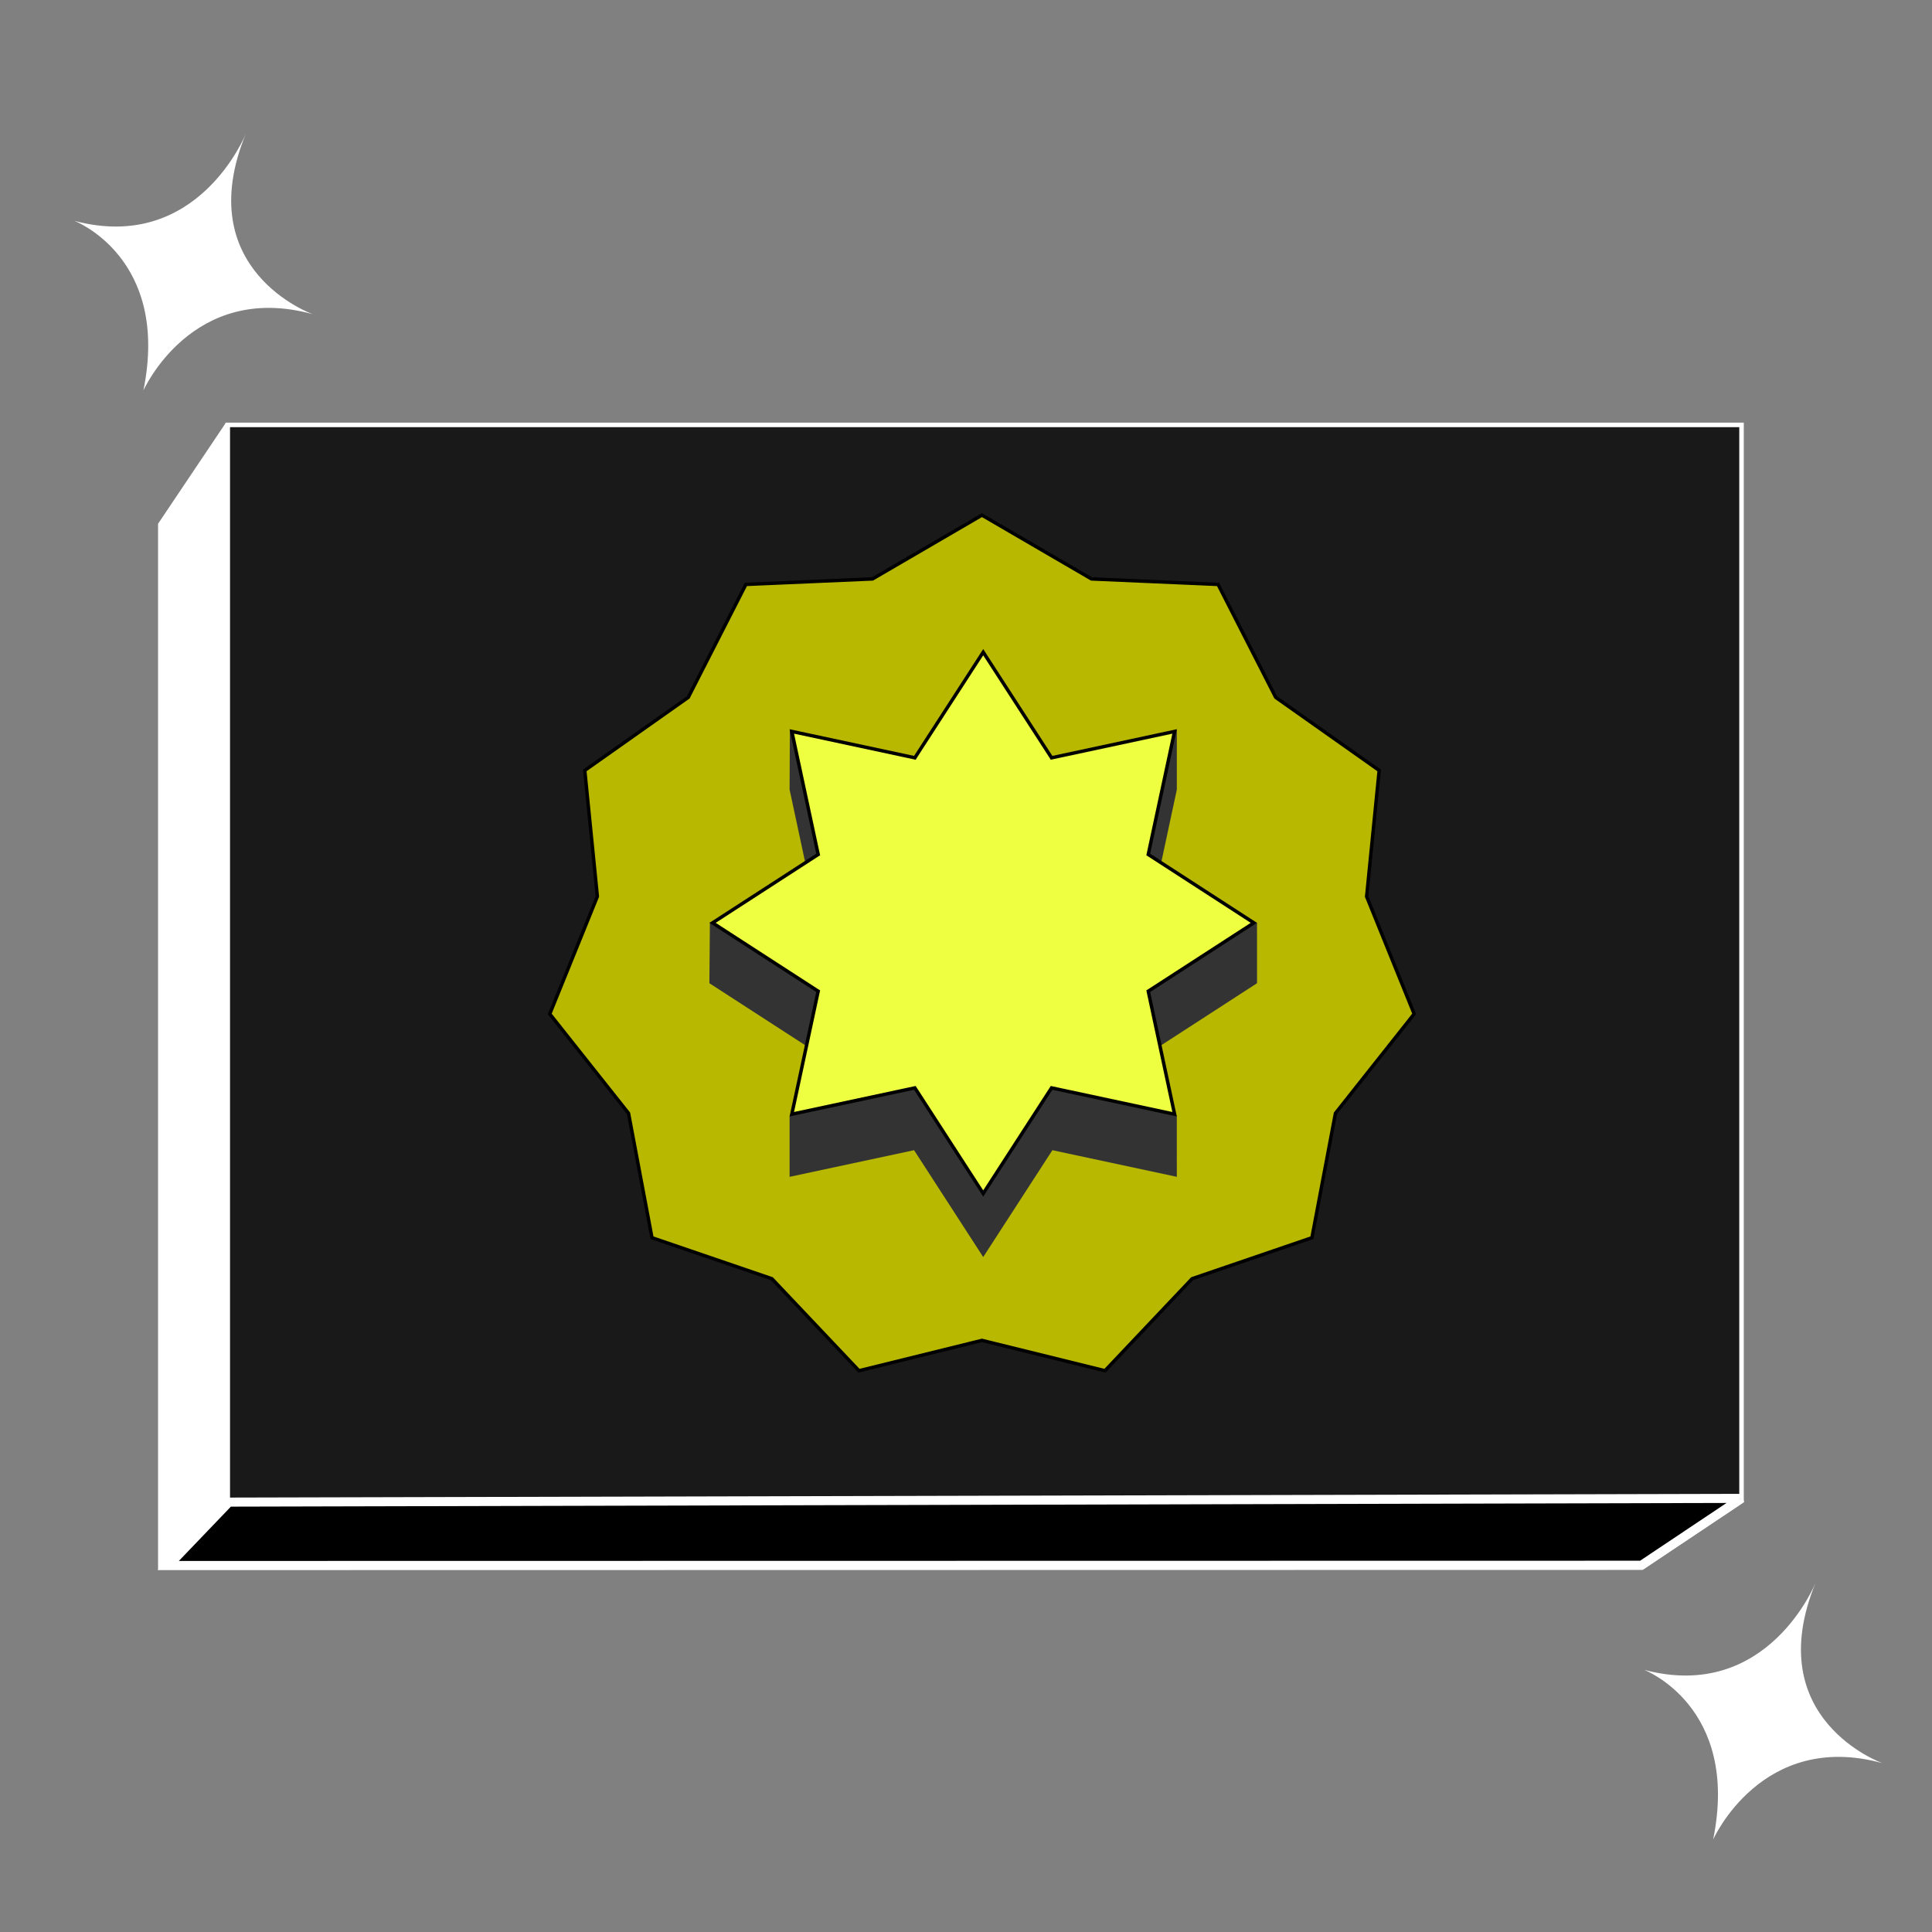 <svg width="56" height="56" viewBox="0 0 56 56" fill="none" xmlns="http://www.w3.org/2000/svg">
<rect x="0" y="0" width="56" height="56" fill="#808080" stroke="none"/>
<path d="M47.545 15.251L50.464 43.504L47.589 45.427H4.655V15.204L6.582 12.333L47.545 15.251Z" fill="white" stroke="white" stroke-width="0.147"/>
<rect x="6.602" y="12.316" width="43.877" height="31.163" fill="#191919" stroke="white" stroke-width="0.131"/>
<path d="M31.626 16.774L31.637 16.781H31.649L35.306 16.94L36.971 20.201L36.977 20.212L36.986 20.22L39.976 22.331L39.614 25.974L39.612 25.985L39.617 25.997L40.99 29.389L38.717 32.258L38.709 32.268L38.707 32.279L38.027 35.876L34.565 37.06L34.553 37.065L34.545 37.073L32.028 39.731L28.476 38.855L28.464 38.852L28.451 38.855L24.898 39.731L22.382 37.073L22.374 37.065L22.362 37.06L18.898 35.876L18.22 32.279L18.218 32.268L18.21 32.258L15.935 29.39L17.31 25.997L17.314 25.985L17.314 25.974L16.95 22.331L19.94 20.22L19.951 20.212L19.956 20.201L21.62 16.94L25.277 16.781H25.29L25.301 16.774L28.463 14.932L31.626 16.774Z" fill="#B8B800" stroke="black" stroke-width="0.099"/>
<path d="M28.499 20.562L30.504 23.66L34.111 21.137L34.111 22.887L33.339 26.495L36.435 26.749L36.436 28.499L33.339 30.504L34.11 32.355L34.111 34.111L30.504 33.339L28.499 36.436L26.495 33.339L22.887 34.111V32.355L23.66 30.504L20.562 28.499L20.577 26.739L23.66 26.495L22.887 22.887L22.894 21.144L26.495 23.66L28.499 20.562Z" fill="#333333"/>
<path d="M30.462 21.936L30.48 21.966L30.514 21.958L34.046 21.201L33.29 24.734L33.283 24.768L33.312 24.786L36.344 26.749L33.312 28.712L33.283 28.73L33.29 28.764L34.046 32.296L30.514 31.54L30.48 31.533L30.462 31.561L28.499 34.594L26.536 31.561L26.518 31.533L26.484 31.54L22.951 32.296L23.708 28.764L23.716 28.73L23.686 28.712L20.654 26.749L23.686 24.786L23.716 24.768L23.708 24.734L22.951 21.201L26.484 21.958L26.518 21.966L26.536 21.936L28.499 18.904L30.462 21.936Z" fill="#EEFF41" stroke="black" stroke-width="0.099"/>
<mask id="path-6-outside-1_16546_67992" maskUnits="userSpaceOnUse" x="3.876" y="42.432" width="47" height="4" fill="black">
<rect fill="white" x="3.876" y="42.432" width="47" height="4"/>
<path d="M4.876 45.376L47.578 45.37L50.48 43.432L6.636 43.539L4.876 45.376Z"/>
</mask>
<path d="M4.876 45.376L47.578 45.37L50.48 43.432L6.636 43.539L4.876 45.376Z" fill="black"/>
<path d="M47.578 45.37L47.578 45.501L47.618 45.501L47.651 45.479L47.578 45.37ZM4.876 45.376L4.781 45.285L4.568 45.508L4.876 45.508L4.876 45.376ZM50.48 43.432L50.553 43.541L50.48 43.3L50.48 43.432ZM6.636 43.539L6.636 43.408L6.58 43.408L6.541 43.449L6.636 43.539ZM47.578 45.238L4.876 45.245L4.876 45.508L47.578 45.501L47.578 45.238ZM50.407 43.322L47.505 45.261L47.651 45.479L50.553 43.541L50.407 43.322ZM4.971 45.467L6.731 43.63L6.541 43.449L4.781 45.285L4.971 45.467ZM6.636 43.671L50.48 43.563L50.48 43.3L6.636 43.408L6.636 43.671Z" fill="white" mask="url(#path-6-outside-1_16546_67992)"/>
<path d="M7.128 3.87C7.128 3.87 5.745 7.353 2.158 6.402C2.158 6.402 4.943 7.466 4.156 11.32C4.156 11.32 5.564 8.142 9.063 9.106C9.063 9.106 5.497 7.837 7.128 3.87Z" fill="white"/>
<path d="M52.629 45.87C52.629 45.87 51.245 49.353 47.658 48.402C47.658 48.402 50.443 49.466 49.656 53.321C49.656 53.321 51.064 50.142 54.563 51.106C54.563 51.106 50.997 49.837 52.629 45.87Z" fill="white"/>
</svg>
